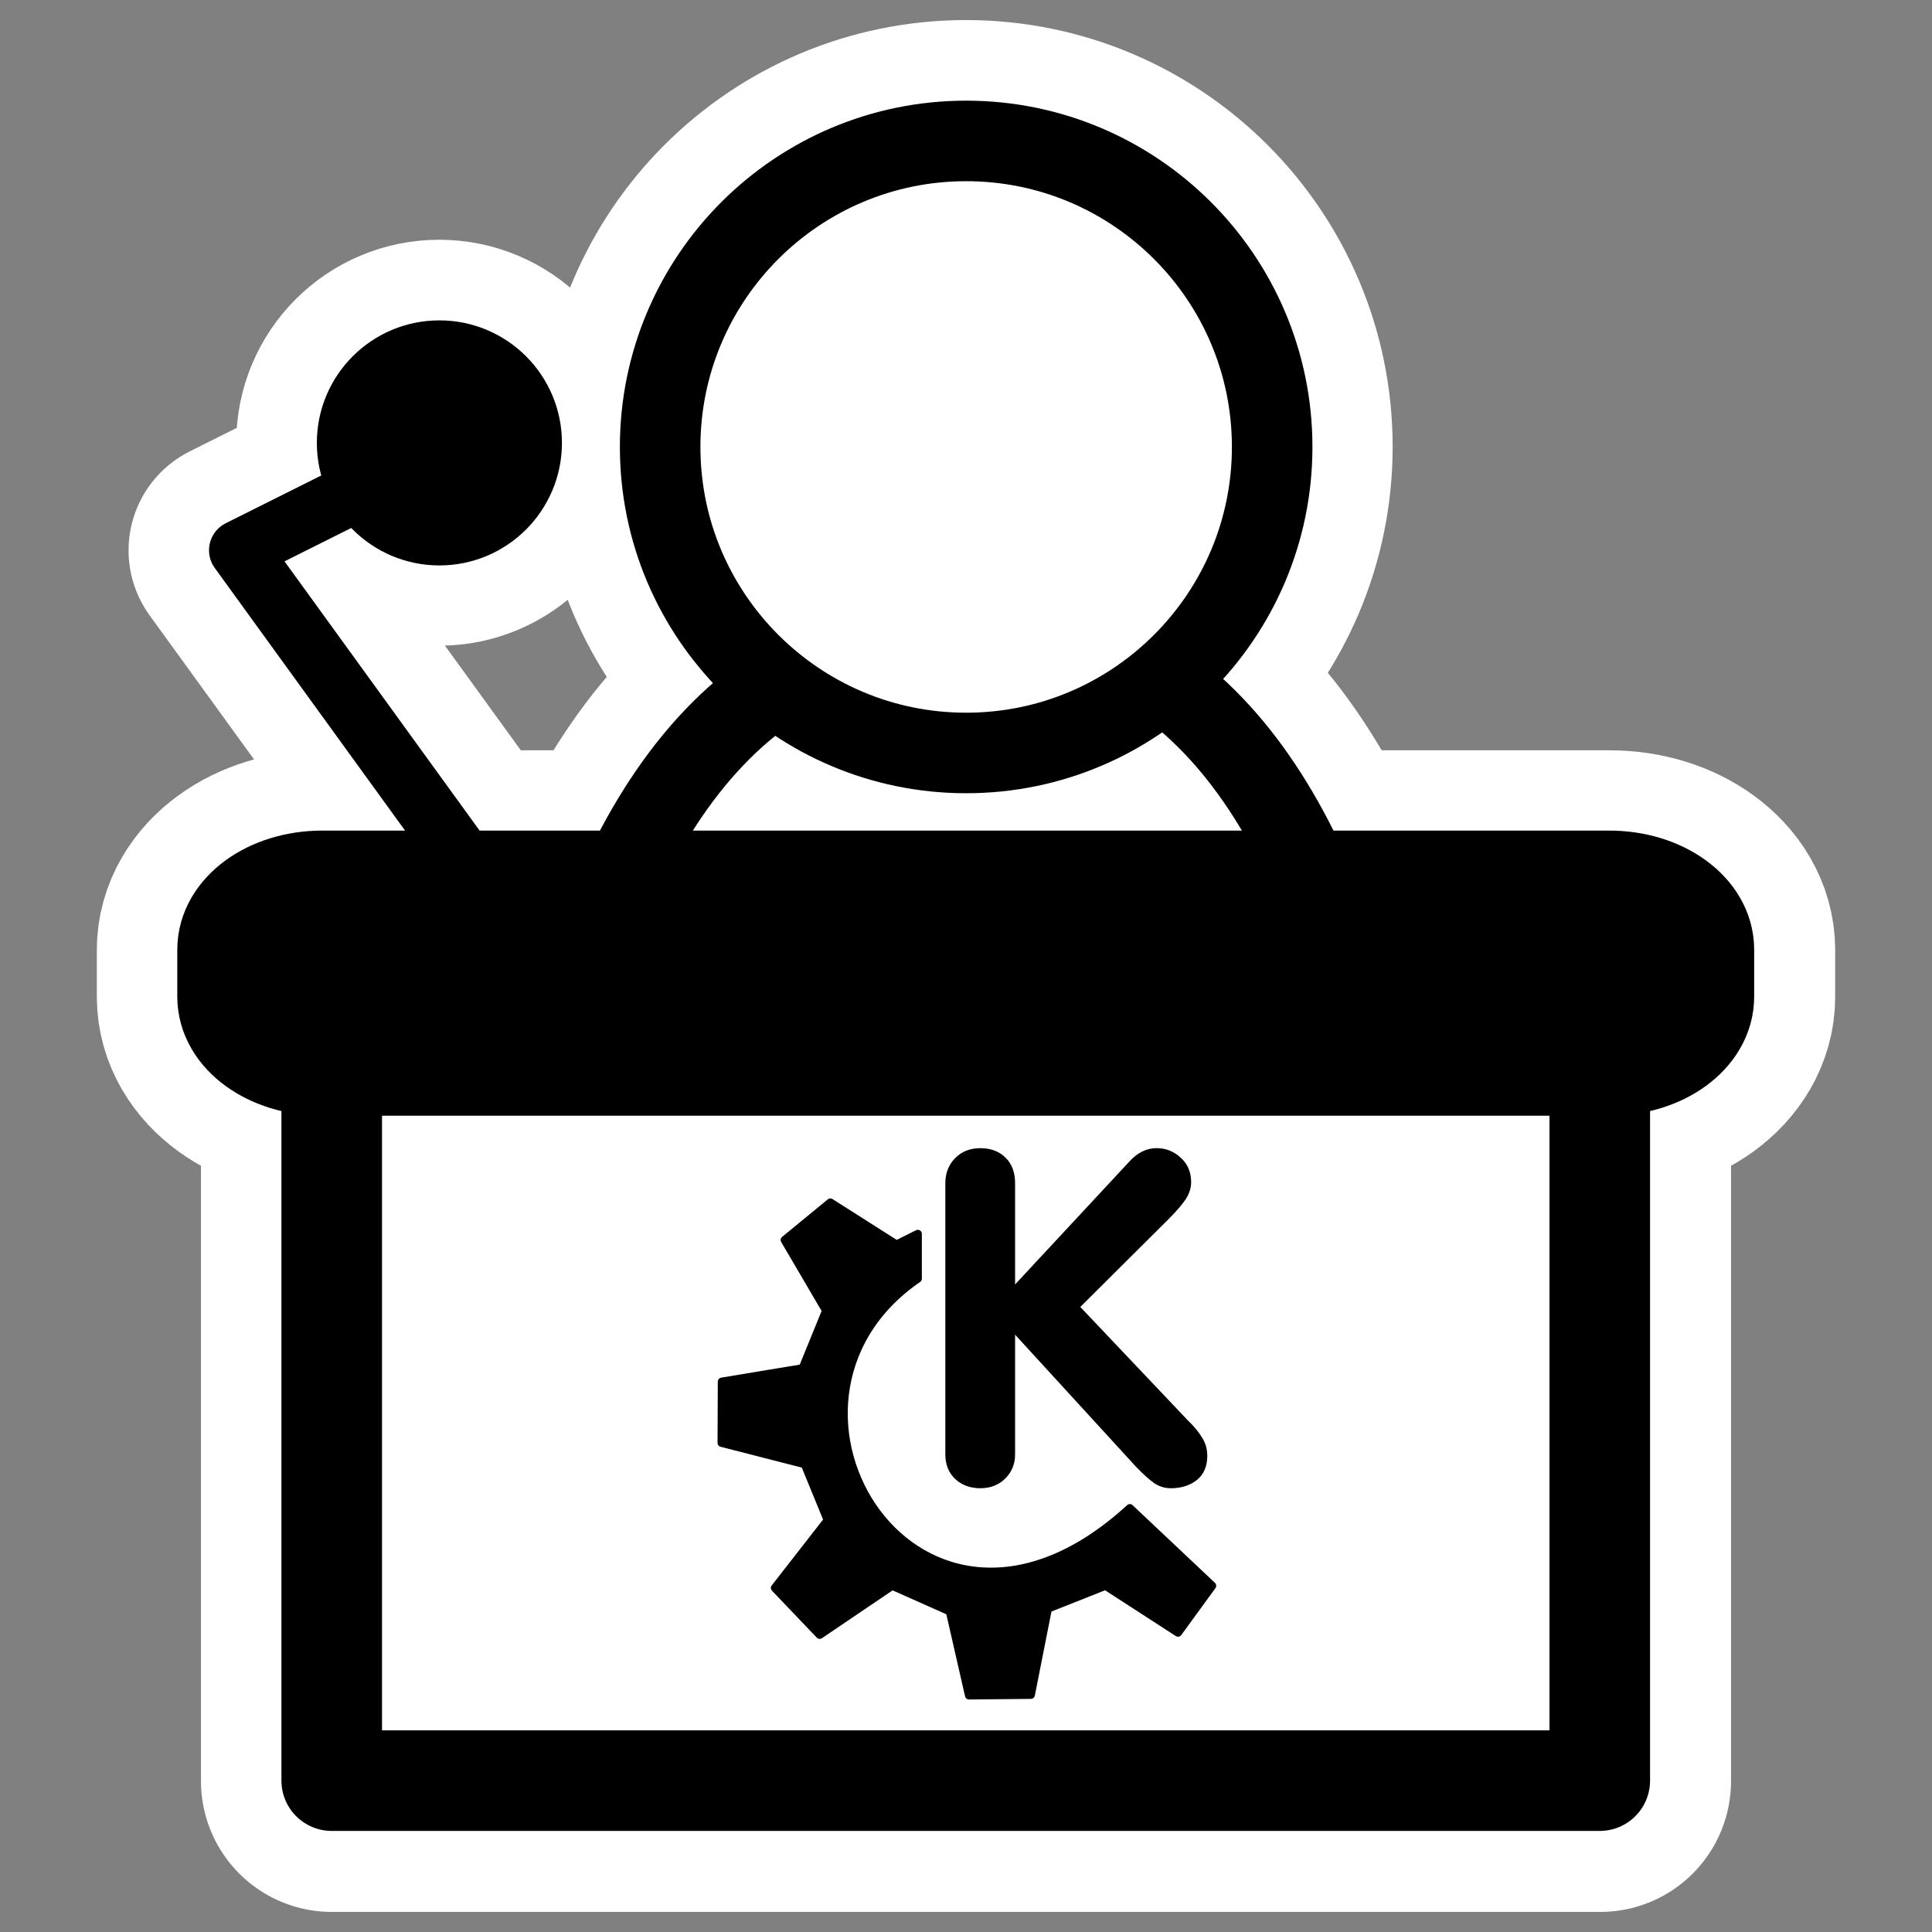 <?xml version="1.0" encoding="UTF-8" standalone="no"?>
<svg
    xmlns:inkscape="http://www.inkscape.org/namespaces/inkscape"
    xmlns:rdf="http://www.w3.org/1999/02/22-rdf-syntax-ns#"
    xmlns="http://www.w3.org/2000/svg"
    xmlns:dc="http://purl.org/dc/elements/1.1/"
    xmlns:ns1="http://sozi.baierouge.fr"
    xmlns:cc="http://web.resource.org/cc/"
    xmlns:xlink="http://www.w3.org/1999/xlink"
    xmlns:sodipodi="http://sodipodi.sourceforge.net/DTD/sodipodi-0.dtd"
    id="svg1"
    sodipodi:docname="kpresenter.svg"
    viewBox="0 0 60 60"
    sodipodi:version="0.32"
    _SVGFile__filename="oldscale/apps/kpresenter.svg"
    version="1.0"
    y="0"
    x="0"
    inkscape:version="0.40"
    sodipodi:docbase="/home/danny/work/flat/SVG/mono/scalable/apps"
  >
  <rect x="0" y="0" width="60" height="60" fill="#808080" stroke="none"/>
  <sodipodi:namedview
      id="base"
      bordercolor="#666666"
      inkscape:pageshadow="2"
      inkscape:window-y="0"
      pagecolor="#ffffff"
      inkscape:window-height="699"
      inkscape:zoom="5.7118485"
      inkscape:window-x="0"
      borderopacity="1.0"
      inkscape:current-layer="svg1"
      inkscape:cx="45.988645"
      inkscape:cy="10.969768"
      inkscape:window-width="1024"
      inkscape:pageopacity="0.0"
  />
  <g
      id="g1783"
    >
    <path
        id="path1129"
        style="stroke-linejoin:round;stroke:#ffffff;stroke-linecap:round;stroke-width:7.5;fill:none"
        d="m24.901 20.824c-2.984 1.588-4.922 4.601-6.2 7.843h22.598c-1.173-3.163-2.967-6.144-5.704-7.843-3.077-0.134-6.948 0-10.694 0z"
    />
    <path
        id="path1130"
        style="stroke-linejoin:round;stroke:#ffffff;stroke-linecap:round;stroke-width:7.5;fill:none"
        d="m39.5 13.874c0 5.244-4.256 9.5-9.5 9.5s-9.5-4.256-9.5-9.5c0-5.244 4.256-9.501 9.5-9.501s9.5 4.256 9.5 9.501z"
    />
    <path
        id="path1131"
        style="stroke-linejoin:round;stroke:#ffffff;stroke-linecap:round;stroke-width:8.125;fill:none"
        d="m10.304 32.817v22.497h39.392v-22.497h-39.392z"
    />
    <path
        id="path1134"
        style="stroke-linejoin:round;stroke:#ffffff;stroke-linecap:round;stroke-width:6.875;fill:none"
        d="m19.373 33.574l-11.943-16.481 6.688-3.344"
    />
    <path
        id="path1135"
        style="stroke-linejoin:round;fill-rule:evenodd;stroke:#ffffff;stroke-width:6.875;fill:#000000"
        d="m16.507 13.749c0 1.582-1.284 2.866-2.867 2.866-1.582 0-2.866-1.284-2.866-2.866s1.284-2.866 2.866-2.866c1.583 0 2.867 1.284 2.867 2.866z"
    />
    <path
        id="path1136"
        style="stroke-linejoin:round;stroke:#ffffff;stroke-width:8.125;fill:none"
        d="m10.008 27.364c-1.628 0-2.938 0.953-2.938 2.136v1.46c0 1.183 1.31 2.136 2.938 2.136h39.984c1.628 0 2.938-0.953 2.938-2.136v-1.46c0-1.183-1.31-2.136-2.938-2.136h-39.984z"
    />
  </g
  >
  <g
      id="g1774"
    >
    <path
        id="path692"
        style="stroke-linejoin:round;fill-rule:evenodd;stroke:#000000;stroke-linecap:round;stroke-width:2.553;fill:#ffffff"
        transform="matrix(.979 0 0 .979 -.883 -.594)"
        d="m26.33 21.872c-3.047 1.622-5.026 4.699-6.331 8.008h23.077c-1.198-3.229-3.03-6.273-5.825-8.008-3.142-0.137-7.095 0-10.921 0z"
    />
    <path
        id="path716"
        style="stroke-linejoin:round;fill-rule:evenodd;stroke:#000000;stroke-linecap:round;stroke-width:3.244;fill:#ffffff"
        transform="matrix(.771 0 0 .771 14.952 -3.314)"
        d="m31.85 22.301c0 6.804-5.522 12.327-12.326 12.327s-12.326-5.523-12.326-12.327c-0-6.804 5.522-12.326 12.326-12.326 6.804 0 12.326 5.522 12.326 12.326z"
    />
    <path
        id="path699"
        style="stroke-linejoin:round;fill-rule:evenodd;stroke:#000000;stroke-linecap:round;stroke-width:3.191;fill:#ffffff"
        transform="matrix(.979 0 0 .979 -1.079 -.594)"
        d="m11.625 34.119v22.973h40.225v-22.973h-40.225z"
    />
    <path
        id="text702"
        style="fill:#000000"
        transform="matrix(.602 0 0 .602 33.466 41.664)"
        d="m-6.823 5.819v-13.992c0-0.516 0.168-0.946 0.504-1.289 0.336-0.344 0.769-0.516 1.301-0.516 0.531 0 0.961 0.16 1.289 0.48 0.336 0.32 0.504 0.762 0.504 1.324v5.226l5.906-6.351c0.414-0.453 0.879-0.68 1.395-0.68 0.476 0 0.891 0.164 1.242 0.492 0.359 0.32 0.539 0.742 0.539 1.266 0 0.297-0.094 0.59-0.281 0.879-0.188 0.281-0.488 0.629-0.902 1.043l-4.535 4.512 5.543 5.848c0.32 0.305 0.566 0.602 0.738 0.891 0.18 0.281 0.27 0.594 0.27 0.938 0 0.547-0.18 0.965-0.539 1.254-0.359 0.281-0.805 0.422-1.336 0.422-0.312 0-0.598-0.086-0.856-0.258-0.25-0.172-0.57-0.461-0.961-0.867l-6.223-6.797v6.176c0 0.492-0.168 0.906-0.504 1.242-0.336 0.336-0.766 0.504-1.289 0.504-0.523 0-0.957-0.16-1.301-0.48-0.336-0.32-0.504-0.742-0.504-1.266"
    />
    <path
        id="path705"
        style="stroke-linejoin:round;fill-rule:evenodd;stroke:#000000;stroke-linecap:round;stroke-width:2.849;fill:#000000"
        d="m37.139 181.15l15.807 16.56 25.593-17.32 20.323 9.04 6.778 29.67 21.83-0.21 6.02-30.44 20.32-8.06 25.59 16.56 12.05-16.56-29.05-27.4c-74.441 68.27-138.77-36.96-74.829-80.986v-15.808l-7.527 3.764-23.334-14.834-16.119 13.237 14.613 24.931-8.279 20.326-28.516 4.73-0.088 21.61 29.356 7.53 8.092 19.76-18.63 23.9z"
        transform="matrix(.088 0 0 .088 20.797 33.373)"
    />
    <path
        id="path700"
        style="stroke-linejoin:round;stroke:#000000;stroke-linecap:round;stroke-width:1.915;fill:none"
        transform="matrix(.979 0 0 .979 -1.079 -.594)"
        d="m20.885 34.892l-12.195-16.83 6.829-3.415"
    />
    <path
        id="path701"
        style="stroke-linejoin:round;fill-rule:evenodd;stroke:#000000;stroke-width:1.998;fill:#000000"
        transform="matrix(.939 0 0 .939 1.698 .905)"
        d="m15.778 13.684c0 1.686-1.368 3.054-3.054 3.054s-3.054-1.368-3.054-3.054c0-1.685 1.368-3.053 3.054-3.053s3.054 1.368 3.054 3.053z"
    />
    <path
        id="rect682"
        style="stroke-linejoin:round;fill-rule:evenodd;stroke:#000000;stroke-width:3.191;fill:#000000"
        transform="matrix(.979 0 0 .979 .484 .493)"
        d="m9.725 27.44c-1.662 0-3 0.973-3 2.182v1.49c0 1.209 1.338 2.182 3 2.182h40.831c1.662 0 3-0.973 3-2.182v-1.49c0-1.209-1.338-2.182-3-2.182h-40.831z"
    />
  </g
  >
</svg
>
